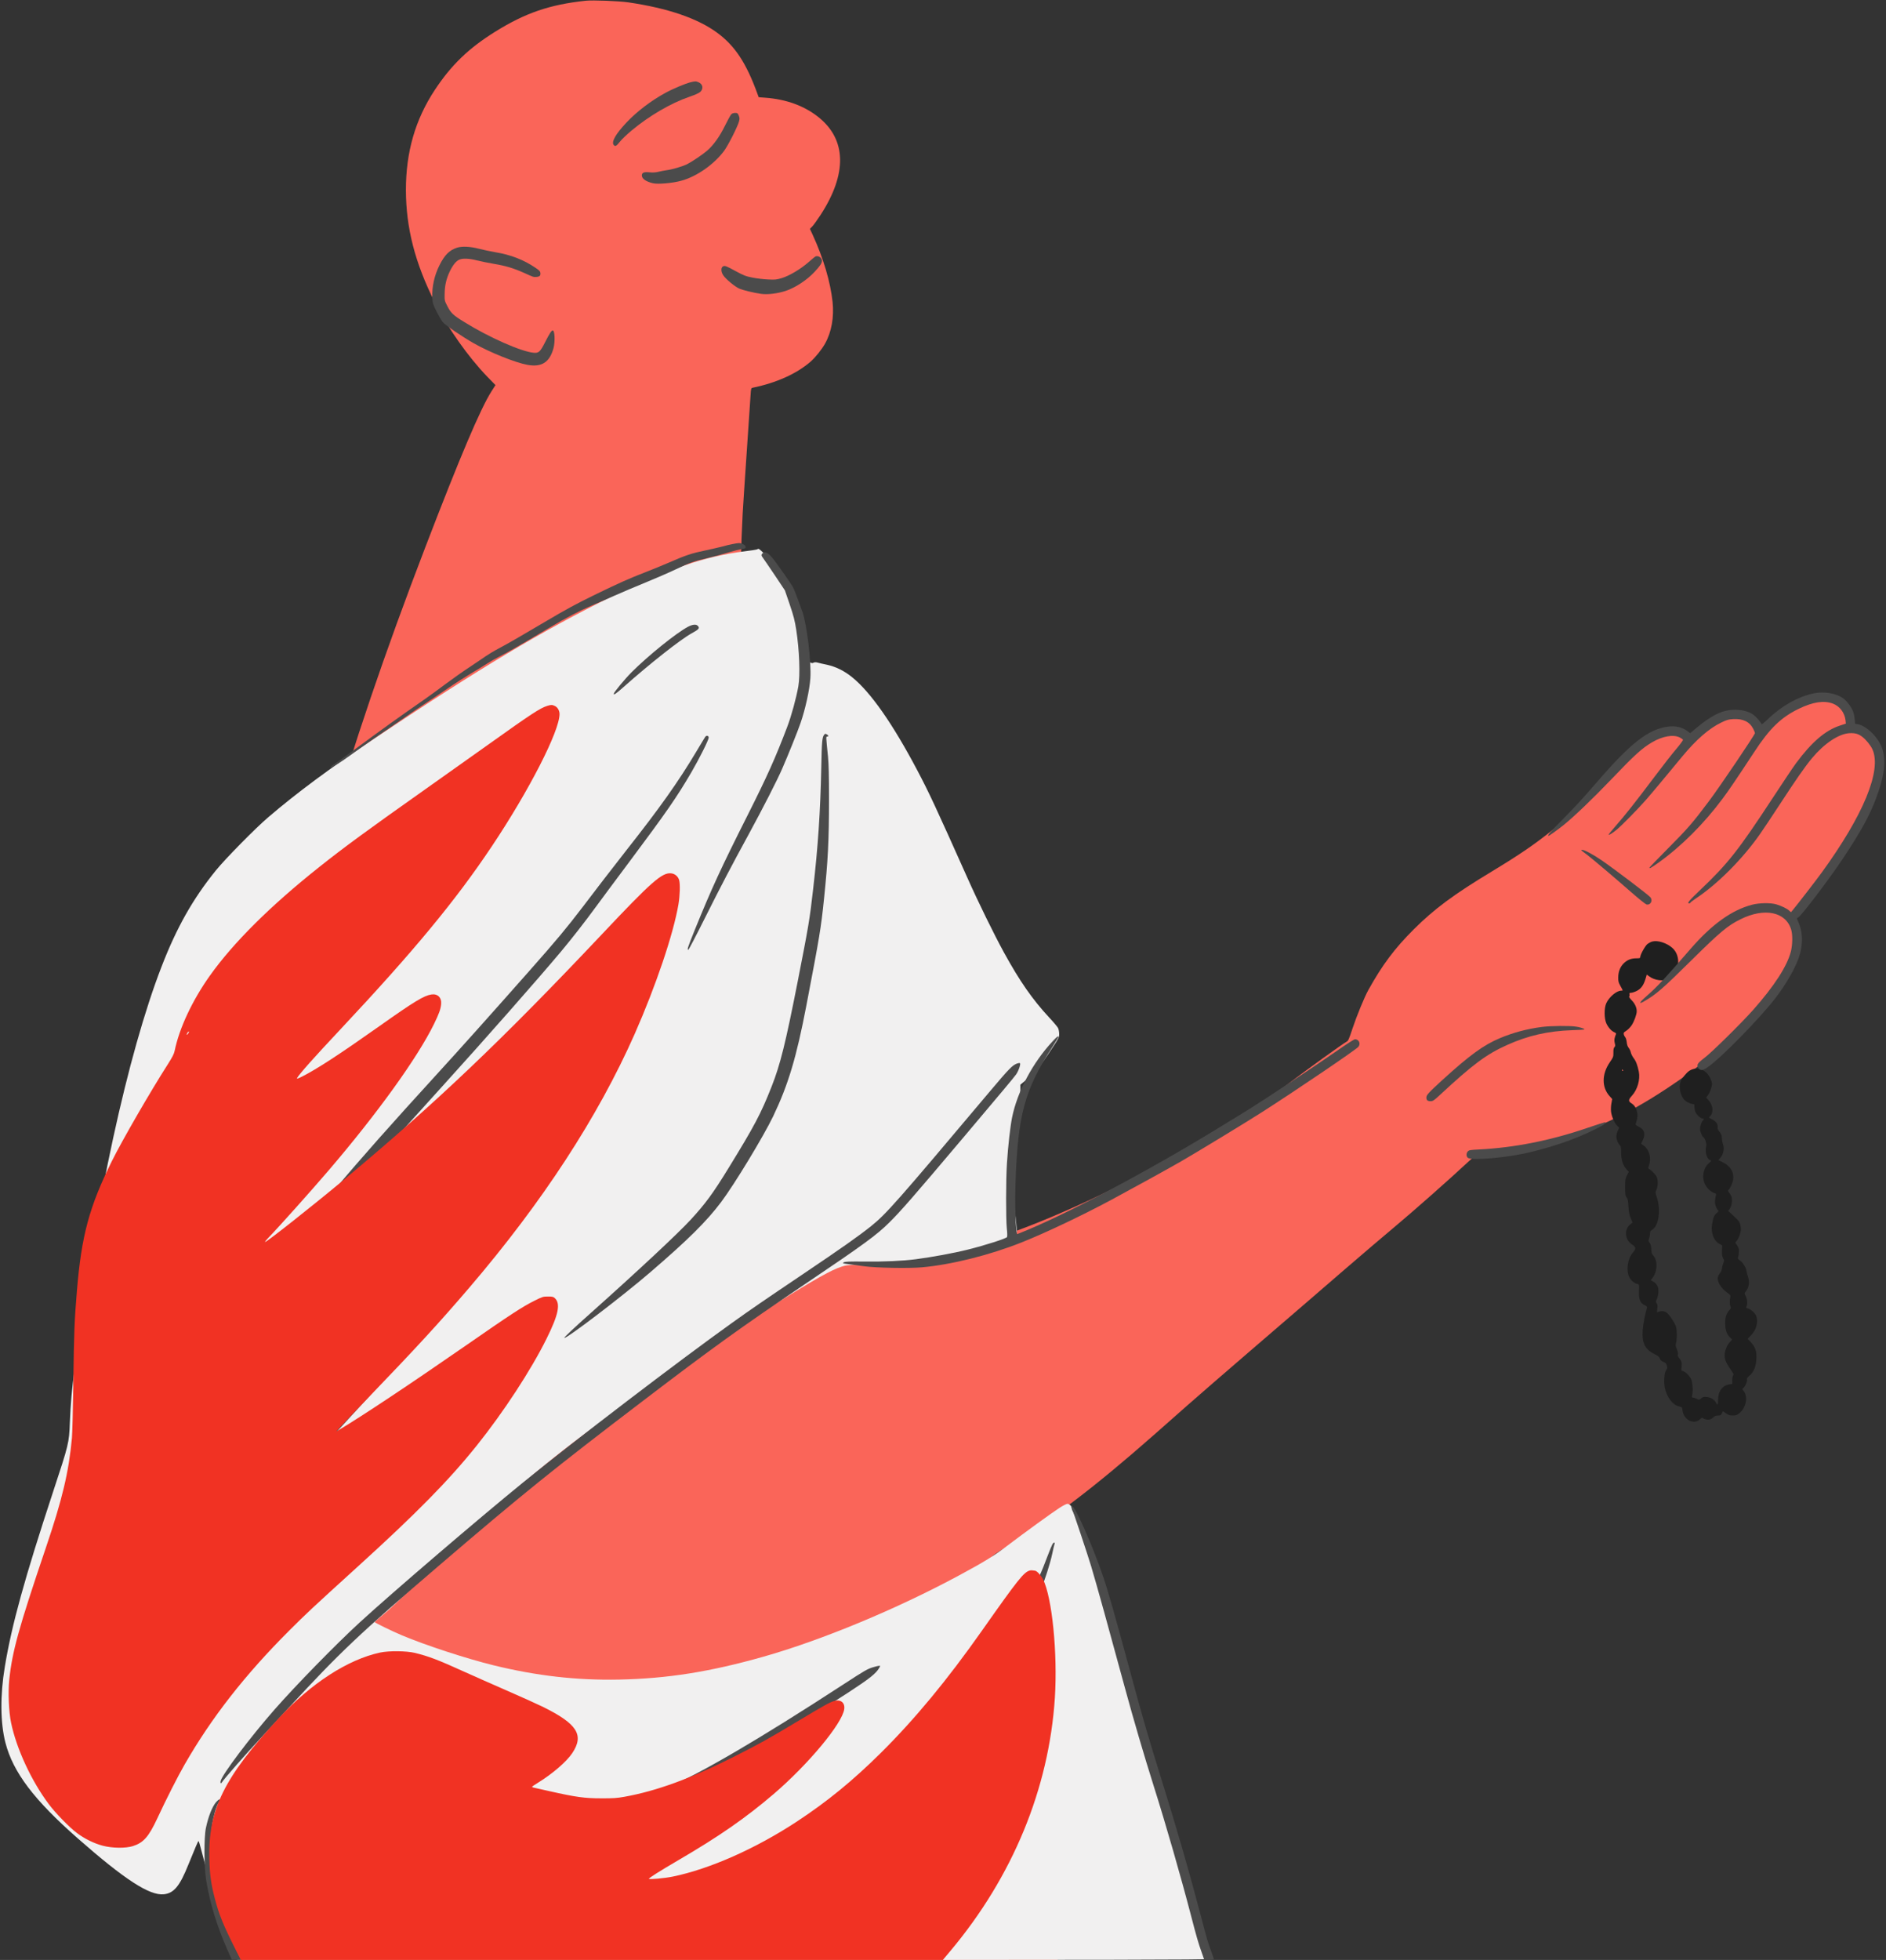 <?xml version="1.0" encoding="UTF-8" standalone="no"?><svg xmlns="http://www.w3.org/2000/svg" xmlns:xlink="http://www.w3.org/1999/xlink" fill="#000000" height="2784.4" preserveAspectRatio="xMidYMid meet" version="1" viewBox="-2.0 -0.7 2680.5 2784.4" width="2680.5" zoomAndPan="magnify"><rect x="-2.0" y="-0.7" width="2680.5" height="2784.4" fill="#333333" stroke="none"/><g id="change1_1"><path d="M830.7,0.3c-51.5,5.5-85.9,17.3-129,44.1c-37.6,23.4-62.4,47.3-85.8,82.8c-27.7,42-41,88.1-41,142 c0.1,53.6,12.8,103.4,41,159.5c17.8,35.6,47.9,78.2,74.8,105.9l11.5,11.8l-5.7,8.9c-15.7,24.7-44.7,93-94,221.4 c-115.1,299.7-182.3,534.9-224.3,785.5c-37.8,225.5-50.9,458.7-37.4,667.5c6.6,102.9,20.2,203.9,38,282c13,56.9,28.1,110,61.1,214 c6.9,21.7,13.8,43.7,15.4,48.7l3,9.3h521.3H1501l0.6-5.3c2.1-18.7,3-39.8,3-72.2c0-31-0.4-40.6-2.2-59.5 c-9.7-96.7-30.9-194.7-72.3-333.2c-23.8-80.1-27.3-96.3-21.8-103.2c1.1-1.4,9.8-7.2,19.2-12.8c62.3-36.8,125.4-84.7,210.8-159.9 c10.2-9,31.4-27.7,47-41.5c15.6-13.7,54.5-47.5,86.4-74.9c72.1-62,90.8-78.1,141-121.5c22-19,53.5-45.8,70-59.6 c26.3-22,77.7-67.5,102.3-90.5c5.6-5.2,8.8-7.5,10.1-7.2c3.8,1,76.7-12.8,101.2-19.1c62.1-16.1,112-38.8,171.4-78.1 c42-27.7,77.9-56.8,110-88.9c20.9-21,33.6-35.9,45-53.1c25.3-38,33.4-69.1,24.6-95l-1.7-5l8.6-9.1c18-19,44.8-52.6,59.7-74.9 c17.2-25.8,36.6-61,44.7-81.5c12.8-32.6,14.9-61.9,5.7-81.5c-5.4-11.7-15-18.8-28.1-20.8l-6.8-1.1l-0.5-9.6 c-0.6-13-3.3-19.8-10.6-27.1c-7.6-7.6-13-9.4-27.1-9.3c-8.3,0.1-12.4,0.7-19.5,2.8c-19.3,5.8-43.3,19.6-63.7,36.5 c-5.4,4.5-9.8,7.6-9.8,7c0-2.6-5.8-12.4-9.4-16.1c-11-11-27.4-12.5-47.3-4.4c-11.4,4.7-21.2,11.4-32.3,22.3l-9.5,9.3l-10.4-4.7 c-17.8-7.9-28.2-7.1-46,3.6c-18.3,11-37.3,29-66.1,62.6c-25.7,29.9-45.1,48.9-72.4,71c-26,20.9-46.6,35-87.1,59.5 c-54.1,32.7-81.4,53-110.5,82c-27.3,27.3-44.4,50.1-64.5,86.2c-5.5,9.9-16.7,37.2-22.5,54.7c-4.8,14.6-6.1,17.6-8.2,18.5 c-3.8,1.7-60.3,42.4-81.3,58.6c-51.3,39.4-93.8,67-157,101.7c-102.1,56.2-200.1,100.3-271.5,122.2c-42.4,13-89.6,22.2-129,25.2 c-14.8,1.1-52.9,0.7-60.8-0.8c-3-0.5-4.3-2.1-12.9-15.2c-12.5-18.9-15.9-25.3-23.3-44.1c-36.5-91.6-62.5-183.2-82.4-289.5 c-18.6-99.6-32.2-245.1-39.6-421c-5.5-132.9-5-232.2,1.5-321.5c1.3-17.8,7.7-112.8,9.1-134.8c0.5-8.4,0.8-9.2,2.7-9.7 c34-7,62.4-19.8,82.3-36.9c6.9-6,16.1-17.4,20.9-26c9.1-16.3,12.9-37.4,10.6-59.1c-3.1-28.6-13.1-62.3-28.1-94.9l-4.1-8.9l3.5-3.6 c1.9-2,7.1-9.2,11.6-16.1c37.9-58.3,37-106.8-2.6-138.7c-20.1-16.2-45.9-25.7-76.1-27.9l-9.2-0.7l-1.7-4.6 c-15.9-43.9-32-68.4-57.2-86.9c-27.8-20.5-70.1-35-126.7-43.3C877.2,0.7,840.8-0.7,830.7,0.3z" fill="#fa6559"/></g><g id="change2_1"><path d="M23462.5,16630.7c-19-5-49-21-67-34 c-32-25-103-151-103-185c0-16-8-19-51-19c-73,0-124-18-173-61c-58-51-89-124-89-210c-1-55,4-73,31-122c18-31,32-59,32-62s-10-5-22-5 c-65,0-171-90-211-178c-32-69-31-217,1-287c27-58,72-109,114-126c16-6,27-17,24-23c-24-57-29-90-19-129c10-35,9-45-4-59 c-11-12-16-36-15-79c1-58-2-65-52-138c-114-167-115-354-2-479l37-41l-11-62c-7-35-9-88-5-120c8-67,50-162,89-200l26-26l-20-44 c-11-24-20-61-20-82c0-39,27-104,53-125c11-9,15-36,15-100c0-103,27-186,77-240l32-36l-26-50c-24-46-26-61-26-167 c0-103,2-121,21-146c17-22,22-48,26-129c5-76,12-117,32-165l26-64l-30-23c-95-74-80-225,29-292c52-32,53-58,3-115 c-72-82-96-251-48-345c23-47,73-88,116-97c26-5,26-5,22-98c-5-118,16-173,79-202c31-14,38-22,34-38c-29-102-56-246-61-325 c-12-172,35-267,163-330c56-28,73-42,82-67c8-22,23-36,49-46c30-12,41-23,49-52c10-33,9-41-9-66c-27-36-36-166-19-250 c28-133,109-241,198-264c47-12,48-13,53-56c17-139,165-212,253-124c15,15,28,22,32,16c3-6,23-15,44-21c45-12,79-2,112,31 c15,15,35,23,63,23c35,1,43,5,56,32l15,30l43-30c36-25,54-31,97-31c44,0,59,5,92,31c97,78,128,234,63,317l-20,26l25,27 c26,28,50,97,41,119c-2,7,13,27,35,44c67,55,99,141,100,275c1,85-24,146-88,211l-38,39l50,51c76,75,106,195,71,279 c-16,39-79,93-117,101c-25,6-27,9-18,31c15,41,10,102-12,145c-18,36-19,43-6,57c52,59,65,139,38,220c-12,34-21,70-21,80 c0,37-51,120-90,147c-31,21-37,31-31,44c9,15,14,70,12,117c-1,12-12,38-26,58l-25,38l25,29c27,33,55,115,55,163c0,17-5,49-11,71 c-11,38-23,52-133,153l-36,33l20,27c27,37,42,120,29,166c-5,19-21,49-35,65c-14,17-20,32-14,36c22,14,61,96,69,146 c17,106-35,196-144,250l-65,32l29,33c43,49,59,128,37,193c-9,27-16,66-16,86c0,40-12,68-42,101c-11,12-19,30-18,40 c7,60-18,96-90,132c-39,19-39,20-20,37c55,49,46,156-18,227l-35,38l27,39c30,42,56,119,56,160c0,14-11,49-24,76 c-61,129-189,175-298,107c-40-25-109-110-125-155c-26-72-7-178,44-246c27-35,92-70,131-71c19,0,22-5,22-39c0-22,5-52,11-68 c15-40,67-91,101-99c30-6,30-6,10-27c-24-27-42-80-42-124c0-34,31-108,48-115c19-7,48-93,41-118c-22-77,1-179,45-202 c11-6,23-12,25-14c2-1-14-18-35-36c-82-72-103-207-49-307c30-55,88-106,133-118c19-4,22-10,18-29c-18-69-18-116-2-158 c9-25,23-50,31-56c12-10,8-17-20-41c-38-34-49-63-65-164c-18-117,27-232,107-273l38-20l-3-73c-2-57,1-82,16-110c16-32,17-40,5-63 c-7-14-16-47-20-73c-3-28-16-60-30-76c-12-16-26-40-29-54c-16-61,45-163,131-222c32-21,49-39,47-50c-12-67-13-114-2-141 c12-28,11-33-13-58c-39-41-60-99-60-172c-1-99,19-166,63-210l36-36l-38-43c-40-46-68-119-68-180c0-69,16-103,112-244 c16-23,17-31,7-43c-6-8-12-39-12-68v-54l-39-5c-99-13-162-99-162-219c0-74-7-83-30-40c-23,44-74,75-131,80c-44,4-56,0-80-20 c-28-24-28-24-64-6c-19,10-43,18-53,18c-15,0-17,5-11,28c14,53,8,175-10,224c-20,51-81,114-121,124c-23,5-24,9-19,54 c7,61,0,91-32,129c-19,21-24,37-20,54c4,15-2,44-15,75c-18,42-20,56-11,88c16,59,14,198-4,242c-22,51-73,131-109,169 c-34,38-81,50-127,34l-32-11l6,53c5,40,3,59-9,75c-14,21-14,26,2,60c10,20,20,64,22,97c4,74-18,120-72,151l-36,21l20,26 c77,98,82,256,9,333c-15,16-21,37-22,82c-2,43-8,68-23,89c-19,25-20,32-8,63c7,19,13,51,13,70c1,28,7,39,29,52c95,56,128,283,68,462 c-22,64-22,70-8,100c24,47,28,146,7,189c-16,35-73,94-109,114c-15,8-15,13-1,52c35,100,4,221-71,277c-22,15-40,29-41,29 c-1,1,9,23,22,50c42,82,27,148-43,185c-65,34-64,32-47,79c36,104,7,214-70,261c-46,28-45,52,6,107c79,86,121,230,99,342 c-19,93-40,150-75,195c-17,23-35,59-39,79s-17,49-30,64c-15,19-25,46-28,81c-3,29-12,60-21,70c-8,9-18,28-21,42c-5,21,0,29,34,50 c22,13,56,47,76,76c36,52,74,156,74,201c0,53-25,109-71,156c-25,26-42,50-37,54c6,3,8,16,5,29c-4,20,0,24,22,24c15,0,51,12,80,26 c62,31,98,80,126,172l18,61l32-24c76-59,206-76,282-37c152,79,180,325,49,440C23667.5,16611.7,23540.5,16651.7,23462.5,16630.7z M23047.5,14802.7c3-5,1-10-4-10c-6,0-11,5-11,10c0,6,2,10,4,10C23039.5,14812.7,23044.5,14808.7,23047.5,14802.7z" fill="#1f1f1f" transform="matrix(.1 0 0 -.1 0 3000)"/></g><g id="change3_1"><path d="M10742.5,22202.7c-8-4-92-18-187-29 c-559-71-1069-245-1880-641c-974-477-1880-1019-3393-2030c-626-419-1084-759-1490-1106c-182-155-611-591-744-755 c-328-405-558-812-773-1369c-481-1243-941-3359-1228-5645c-51-412-62-533-75-835c-11-286-16-307-235-970 c-408-1239-591-1900-689-2495c-68-406-64-797,9-1080c109-420,407-813,1030-1360c664-583,1018-813,1221-792c143,15,226,115,349,422 c91,225,138,335,144,335c4,0,22-60,40-132c118-464,332-1126,492-1525l13-33h6898c5575,0,6898,2,6898,13c0,38-340,1401-445,1787 c-19,69-57,181-85,250c-303,746-534,1543-635,2185c-22,139-41,210-151,554c-69,218-162,495-206,616c-139,383-352,907-394,972 c-8,12-14,31-14,43c0,27-35,60-63,60c-12,0-63-26-112-58c-103-66-489-346-741-537c-193-146-317-223-684-421 c-892-481-1955-922-2790-1158c-758-214-1360-309-2045-323c-599-12-1170,53-1779,202c-387,95-966,284-1304,426 c-141,59-393,182-390,190c2,3,48,44,103,89c132,110,138,116,810,766c803,776,971,931,1378,1271c370,308,693,553,1322,1004 c837,599,1240,869,2055,1374c610,378,821,497,971,545c62,20,93,24,194,23c66,0,260-2,430-3c515-4,848,34,1215,136 c254,72,445,166,629,312l23,19l-11,129c-7,71-18,165-26,209c-82,464-66,891,51,1298c33,114,34,125,34,290v172l83,68 c45,37,98,82,119,100c20,18,107,137,193,265c153,229,156,234,156,287c0,30-7,67-16,85c-9,17-65,84-125,148c-239,257-420,517-645,927 c-136,248-367,718-519,1060c-452,1011-546,1212-708,1519c-350,664-666,1116-928,1328c-112,91-231,150-357,178c-54,11-115,25-135,31 c-26,7-44,6-58-1c-14-8-26-7-42,1c-32,17-38,28-38,75c0,107-57,355-135,589c-119,360-321,727-484,882 C10761.5,22217.7,10764.5,22215.7,10742.5,22202.7z" fill="#f1f0f0" transform="matrix(.1 0 0 -.1 0 3000)"/></g><g id="change4_1"><path d="M9792.5,28837.7 c-72-18-252-93-355-150c-203-110-410-268-555-423c-152-161-216-274-180-317c21-26,38-17,87,45c26,34,102,106,167,160 c250,209,560,390,821,479c88,30,139,54,158,72c46,46,33,109-28,135C9867.5,28854.7,9864.5,28854.7,9792.5,28837.7z M10373.5,28383.7 c-11-11-52-86-92-167c-73-149-161-272-251-350c-58-51-218-159-284-192c-64-32-216-77-299-87c-27-4-76-13-108-21c-40-10-80-13-126-8 c-82,8-111-4-111-45c0-46,59-87,157-110c71-17,277,1,402,35c218,59,462,229,607,421c58,77,194,345,215,423c10,38,9,51-4,83 c-14,33-20,37-51,37C10406.5,28402.7,10385.5,28395.7,10373.5,28383.7z M6477.5,26488.7c-110-35-178-103-252-251 c-72-143-109-311-101-461c4-78,8-92,61-197c31-61,70-129,87-149c36-43,274-205,440-300c227-129,592-276,764-307 c203-37,317,37,371,240c24,91,17,249-11,249c-18,0-44-39-108-165c-72-141-91-159-165-152c-175,16-631,217-981,434 c-163,100-194,129-245,230c-39,75-40,79-38,172c2,119,22,210,71,315c44,93,92,153,139,172c49,21,140,17,249-11c55-14,165-36,246-50 c162-27,276-61,425-128c132-60,133-60,173-57c46,3,62,17,58,54c-2,26-15,39-73,78c-164,111-346,182-561,218c-71,12-180,35-242,51 C6660.5,26505.7,6548.5,26510.7,6477.5,26488.7z M11572.5,26364.7c-8-3-54-40-102-83c-112-98-273-194-381-226c-72-22-95-24-192-19 c-60,2-159,14-220,26c-99,19-124,29-250,97c-117,64-143,74-165,66c-38-13-40-75-3-130s165-161,228-189c52-22,201-59,307-74 c94-14,241,4,359,44c134,46,295,152,400,264c84,90,109,127,109,163C11662.5,26343.7,11610.5,26379.7,11572.5,26364.7z M10391.5,22277.7c-37-7-100-22-140-34c-41-11-153-36-249-57c-193-40-278-68-515-172c-88-38-239-100-335-137 c-221-85-380-156-695-309c-290-141-435-220-730-395c-345-204-530-311-659-379c-67-35-152-87-191-114c-38-27-141-96-228-154 c-87-57-237-163-335-236c-97-73-232-171-299-218c-365-253-611-430-1023-734c-129-95-255-186-280-201c-25-16-39-30-33-32 c17-6,137,68,270,165c59,43,216,153,348,244s330,227,440,303c110,77,225,155,255,174c30,20,118,78,195,130s183,124,235,159 s163,105,245,155c83,49,191,116,240,147c50,32,133,79,185,105c96,48,262,143,695,401c246,146,431,243,596,313c52,21,193,83,314,136 c121,54,328,141,460,195s322,136,423,184c214,101,251,114,452,161c83,20,217,55,298,80c81,24,167,46,192,50c57,9,59,11,53,36 c-6,23-59,50-95,48C10467.5,22291.7,10427.5,22284.7,10391.5,22277.7z M10818.5,22147.7c-21-21-20-34,4-65c11-14,86-124,167-244 l146-219l68-199c56-165,72-227,93-361c45-292,58-641,30-802c-29-166-101-429-159-580c-170-446-283-697-561-1250 c-385-764-512-1042-749-1624c-103-256-115-291-95-291c5,0,111,201,234,448c232,463,373,733,629,1202c193,355,401,760,472,925 c84,192,218,525,259,644c69,198,130,475,141,641c15,222-50,765-114,945c-58,162-118,321-134,350c-18,35-205,301-273,390 C10904.5,22150.7,10852.5,22180.7,10818.5,22147.7z M9756.5,21101.7c-167-89-564-409-799-644c-96-96-255-288-255-308s34,3,139,96 c379,337,811,677,969,764c105,57,119,75,86,107C9872.5,21141.7,9820.5,21135.7,9756.5,21101.7z M25767.5,20158.7 c-228-45-466-179-674-380c-47-45-75-66-78-58c-11,28-71,98-111,129c-103,78-297,97-450,44c-102-35-221-110-353-219l-100-84l-32,25 c-84,63-177,84-295,67c-273-41-524-238-992-780c-212-245-301-342-507-551c-169-172-210-219-187-219c10,0,126,82,212,151 c151,122,412,371,682,653c330,346,436,442,580,526c147,86,297,112,388,69c24-12,46-27,49-35c2-7-39-63-92-126 c-54-62-199-248-323-413c-256-340-406-531-546-690c-53-60-96-113-96-118c0-13,57,22,117,72c75,63,297,289,406,413 c77,87,263,309,526,628c194,235,378,395,549,478c80,39,104,46,171,50c142,8,235-37,287-139c13-27,24-53,24-59c0-23-496-757-652-965 c-237-316-302-390-587-677c-141-142-257-262-259-268c-8-22,21-6,130,71c321,230,641,549,905,903c97,130,199,281,456,672 c217,331,379,488,632,610c199,96,354,120,481,73c97-36,168-128,181-236l5-49l-85-28c-208-68-402-235-626-538c-39-53-184-269-322-480 c-496-757-642-942-1043-1323c-157-149-186-185-151-185c8,0,15,4,15,8c0,5,38,34,84,65c307,204,661,560,906,910 c47,67,171,253,275,412c240,368,366,549,467,670c172,206,375,342,527,353c80,5,130-8,186-51c53-40,120-123,145-179 c133-300-128-933-720-1748c-78-108-345-453-409-530l-29-35l-24,21c-31,30-112,69-183,90c-83,25-244,22-347-5 c-287-75-570-278-870-623c-377-435-478-543-625-671c-103-89-124-127-45-82c179,103,266,179,682,590c404,399,512,490,695,580 c340,169,645,106,720-149c22-72,19-216-5-310c-53-208-238-493-537-830c-171-192-591-606-692-681c-98-74-114-99-87-140 c30-45,60-43,138,11c181,124,720,673,951,969c170,218,314,477,357,640c44,167,35,323-24,452c-23,47-23,53-8,58 c39,12,444,545,645,847c252,380,375,603,466,846c115,304,144,510,97,688c-42,161-224,349-358,370l-35,6l-6,69c-3,37-15,90-27,116 c-29,67-92,147-143,182C26072.5,20157.7,25906.5,20185.7,25767.5,20158.7z M11693.5,19568.7c-28-34-34-96-41-466 c-13-631-47-1130-116-1730c-48-425-65-524-219-1309c-173-880-248-1183-372-1496c-151-383-243-556-608-1150c-225-367-330-509-542-740 c-179-194-740-718-1401-1308c-259-230-400-363-394-369c22-22,823,589,1222,932c535,460,799,721,1006,996c189,251,603,934,740,1219 c214,447,331,836,473,1578c188,982,207,1094,250,1512c56,541,71,830,71,1421c0,320-4,493-14,595c-30,293-30,289-12,289 c22,0,20,17-3,30C11708.5,19585.7,11707.5,19585.7,11693.5,19568.7z M10004.5,19540.7c-5-7-65-105-132-218 c-252-422-517-796-986-1390c-93-118-243-312-334-430c-90-118-222-291-294-385c-228-298-364-462-756-905c-566-640-975-1097-1330-1485 c-1238-1355-1785-2007-2367-2820c-461-645-598-881-1576-2710c-82-154-199-372-260-484c-60-113-126-239-145-280 c-73-158-142-335-133-344c12-12,75,63,186,224c175,252,358,572,910,1584c542,996,768,1371,1117,1858c588,820,1066,1390,2388,2847 c576,635,1329,1490,1661,1886c158,189,336,417,498,638c64,88,276,373,472,635c531,711,672,914,883,1274c111,190,246,460,246,492 C10052.5,19554.7,10023.5,19562.7,10004.5,19540.7z M6665.5,18453.7c-39-16-98-46-130-68c-32-21-359-280-728-574 c-368-294-854-681-1080-859c-669-529-742-586-935-749c-385-322-626-541-675-610c-40-58-22-70,31-21c24,22,178,140,342,262 c163,122,392,292,507,378c485,362,2589,2042,2651,2116c55,66,97,131,92,143C6739.5,18476.7,6705.5,18468.7,6665.5,18453.7z M22462.5,17919.7c9-7,45-34,80-61c87-67,391-325,624-529c104-91,200-168,214-172c58-14,95,56,55,103c-36,40-497,390-693,525 c-113,78-242,147-273,147C22450.5,17931.7,22449.5,17930.7,22462.5,17919.7z M21895.5,15417.7c-214-28-405-79-597-159 c-235-99-430-241-823-599c-197-181-223-209-223-246s17-51,61-51c32,0,48,11,133,90c469,435,659,576,950,707c301,136,583,200,931,212 c187,7,189,7,154,24c-20,9-65,21-100,26C22294.5,15436.7,22020.5,15433.7,21895.5,15417.7z M14942.5,15215.7 c-284-303-505-718-579-1088c-25-126-57-404-72-645c-16-234-16-792-2-929c7-60,8-111,3-121c-11-21-310-117-560-179 c-194-49-506-106-735-136c-199-25-445-36-730-33c-220,2-275,0-295-12c-24-13-19-15,75-26c55-7,152-20,215-29c156-23,643-32,822-15 c416,37,964,174,1413,353c335,133,850,377,1265,599c298,160,805,439,1000,551c211,121,927,556,1158,704c483,309,1327,881,1365,925 c37,44,9,108-48,108c-11,0-121-70-245-157c-339-235-987-666-1268-842c-46-29-255-157-465-285c-1004-612-2160-1222-2778-1467l-47-18 l-6,42c-17,121-25,423-16,675c34,985,127,1327,527,1946c45,71,83,133,83,138C15022.5,15294.7,15000.5,15278.7,14942.5,15215.7z M14436.5,14898.7c-67-24-114-72-387-396c-1331-1581-1475-1743-1689-1915c-182-145-416-310-973-685c-561-378-725-490-1010-694 c-754-539-2211-1651-2960-2260c-637-518-1868-1572-2325-1991c-339-311-910-895-1217-1245c-341-389-736-913-760-1008 c-7-29,5-43,18-19c25,43,330,391,569,647c94,102,269,291,388,420c722,782,1004,1049,2127,2011c1190,1019,1625,1370,2905,2345 c978,746,1373,1030,2295,1653c840,566,1024,701,1200,876c167,165,348,373,1051,1205c538,637,720,854,752,899c35,48,69,148,56,161 C14471.5,14906.7,14453.5,14904.7,14436.5,14898.7z M22527.5,13978.7c-517-176-1027-277-1533-302c-117-6-136-9-153-27 c-24-26-24-69-1-90c50-45,572,1,890,79c399,97,732,220,1019,376c45,25,63,49,35,47C22775.5,14060.7,22659.5,14023.7,22527.5,13978.7 z M8011.5,13735.7c-181-239-299-392-509-658c-69-88-179-230-245-315c-673-878-1457-1781-2849-3285c-963-1039-1298-1418-1610-1820 c-396-509-554-901-920-2280c-151-572-216-838-216-888c0-55,16-117,30-117s72,72,87,109c9,20,51,175,95,346 c339,1327,511,1867,725,2288c187,367,595,855,1848,2207c1159,1252,1660,1815,2286,2570c552,665,871,1091,1225,1635 c155,238,261,435,234,435C8187.5,13962.7,8106.5,13860.7,8011.5,13735.7z M15207.5,8595.7c28-67,236-691,280-838 c90-303,239-841,480-1728c122-449,270-953,410-1397c171-539,386-1287,530-1840c78-301,104-390,153-527l36-103h68c37,0,68,4,68,9 s-16,53-36,107c-52,140-56,155-145,494c-175,665-337,1225-564,1955c-188,603-264,863-441,1518c-230,849-317,1155-390,1369 c-148,435-398,998-442,998C15204.5,8612.7,15202.5,8606.7,15207.5,8595.7z M14938.5,8070.7c-8-13-42-95-75-183 c-159-422-212-519-1523-2755c-975-1664-1232-2106-1264-2176c-37-78-78-218-71-237c6-16,122,104,180,185c25,35,231,383,459,773 c228,391,684,1169,1013,1730s652,1115,718,1230c129,227,319,600,390,767c61,142,141,391,171,535c14,65,28,127,32,136 C14977.5,8100.7,14955.5,8096.7,14938.5,8070.7z M12397.5,6323.7c-87-25-120-44-430-246c-1194-777-2037-1270-2521-1474 c-156-65-448-164-599-203c-387-98-929-2-1447,258c-504,253-1042,723-1492,1304c-87,112-103,130-119,130c-13,0,79-172,150-280 c209-316,514-657,779-870c563-452,1222-712,1809-714c207,0,362,32,680,141c581,199,1347,630,2830,1593c299,195,394,270,438,348 c17,31,17,32,0,31C12465.5,6341.7,12430.5,6333.7,12397.5,6323.7z M3053.5,4407.7c-56-64-113-207-147-370c-29-138-27-557,4-745 c54-326,153-651,304-992l61-138h73c41,0,74,2,74,4s-30,68-66,147c-133,289-221,553-293,879c-76,347-98,564-81,780 c15,186,77,413,121,443c19,14,16,27-7,27C3090.5,4442.7,3070.5,4426.7,3053.5,4407.7z" fill="#4b4b4b" transform="matrix(.1 0 0 -.1 0 3000)"/></g><g id="change5_1"><path d="M7757.5,19978.7 c-102-32-227-114-820-537c-220-157-632-449-915-649c-817-577-1153-823-1500-1099c-698-554-1225-1077-1562-1551 c-248-350-432-742-498-1063c-9-45-32-90-99-195c-249-389-647-1078-793-1372c-322-650-432-1057-497-1840c-36-431-42-591-51-1295 c-5-379-14-739-20-800c-46-488-136-868-371-1560c-387-1143-477-1470-520-1874c-18-177-7-456,26-611c77-371,289-827,537-1158 c95-127,291-328,398-408c108-82,243-148,367-181c137-36,325-38,428-6c152,48,226,132,350,398c121,261,290,594,385,759 c384,669,859,1277,1489,1906c253,252,303,299,961,897c850,771,1307,1236,1705,1733c381,476,770,1071,990,1515 c170,342,202,498,119,576c-22,21-35,24-99,24c-69,0-79-3-196-62c-165-82-344-199-969-633c-786-545-1481-1007-1805-1200l-40-24l44,50 c24,27,198,209,386,404c720,749,1032,1088,1466,1595c1039,1215,1825,2421,2347,3600c302,685,549,1416,622,1841c21,124,26,287,10,345 c-15,52-59,90-113,96c-129,15-279-117-986-867c-1420-1504-2365-2402-3666-3486c-463-385-1095-884-1119-884c-6,0,10,21,35,48 c172,178,618,678,870,972c694,811,1262,1601,1494,2075c72,148,94,208,102,281c10,95-48,154-139,140c-105-16-244-100-737-449 c-575-406-887-609-1100-717c-61-30-80-36-72-23c30,57,236,288,621,698c1040,1109,1634,1827,2149,2598c530,793,961,1635,961,1877 c0,48-27,96-65,114C7828.5,19995.7,7811.5,19995.7,7757.5,19978.7z M2656.5,15327.7c-9-14-19-24-21-21c-7,7,16,46,28,46 C2668.5,15352.7,2665.5,15341.7,2656.5,15327.7z M14617.5,7695.7c-86-23-167-124-680-853c-498-707-953-1257-1442-1742 c-397-393-758-688-1193-974c-583-383-1234-671-1757-779c-120-25-343-45-343-32c0,12,150,107,415,262c584,341,959,601,1358,942 c492,421,975,1002,1003,1205c13,91-48,142-138,118c-66-18-132-55-506-279c-441-265-559-330-927-516c-607-306-1096-485-1553-567 c-105-19-162-23-332-22c-234,0-361,18-730,101c-113,25-215,48-227,51c-13,2-23,8-23,12s38,30,86,59c203,125,403,297,484,418 c173,258,72,417-415,658c-82,40-312,144-510,230s-475,209-615,272c-368,167-497,216-695,265c-121,29-367,32-495,5 c-460-99-981-436-1445-937c-774-837-1000-1295-982-1995c5-218,24-357,76-556c63-241,122-385,309-756l62-123h4989h4989l107,128 c885,1054,1401,2305,1485,3597c40,630-39,1426-169,1684c-29,56-89,121-114,121c-7,0-21,2-32,4S14628.5,7698.7,14617.5,7695.7z" fill="#f13223" transform="matrix(.1 0 0 -.1 0 3000)"/></g></svg>